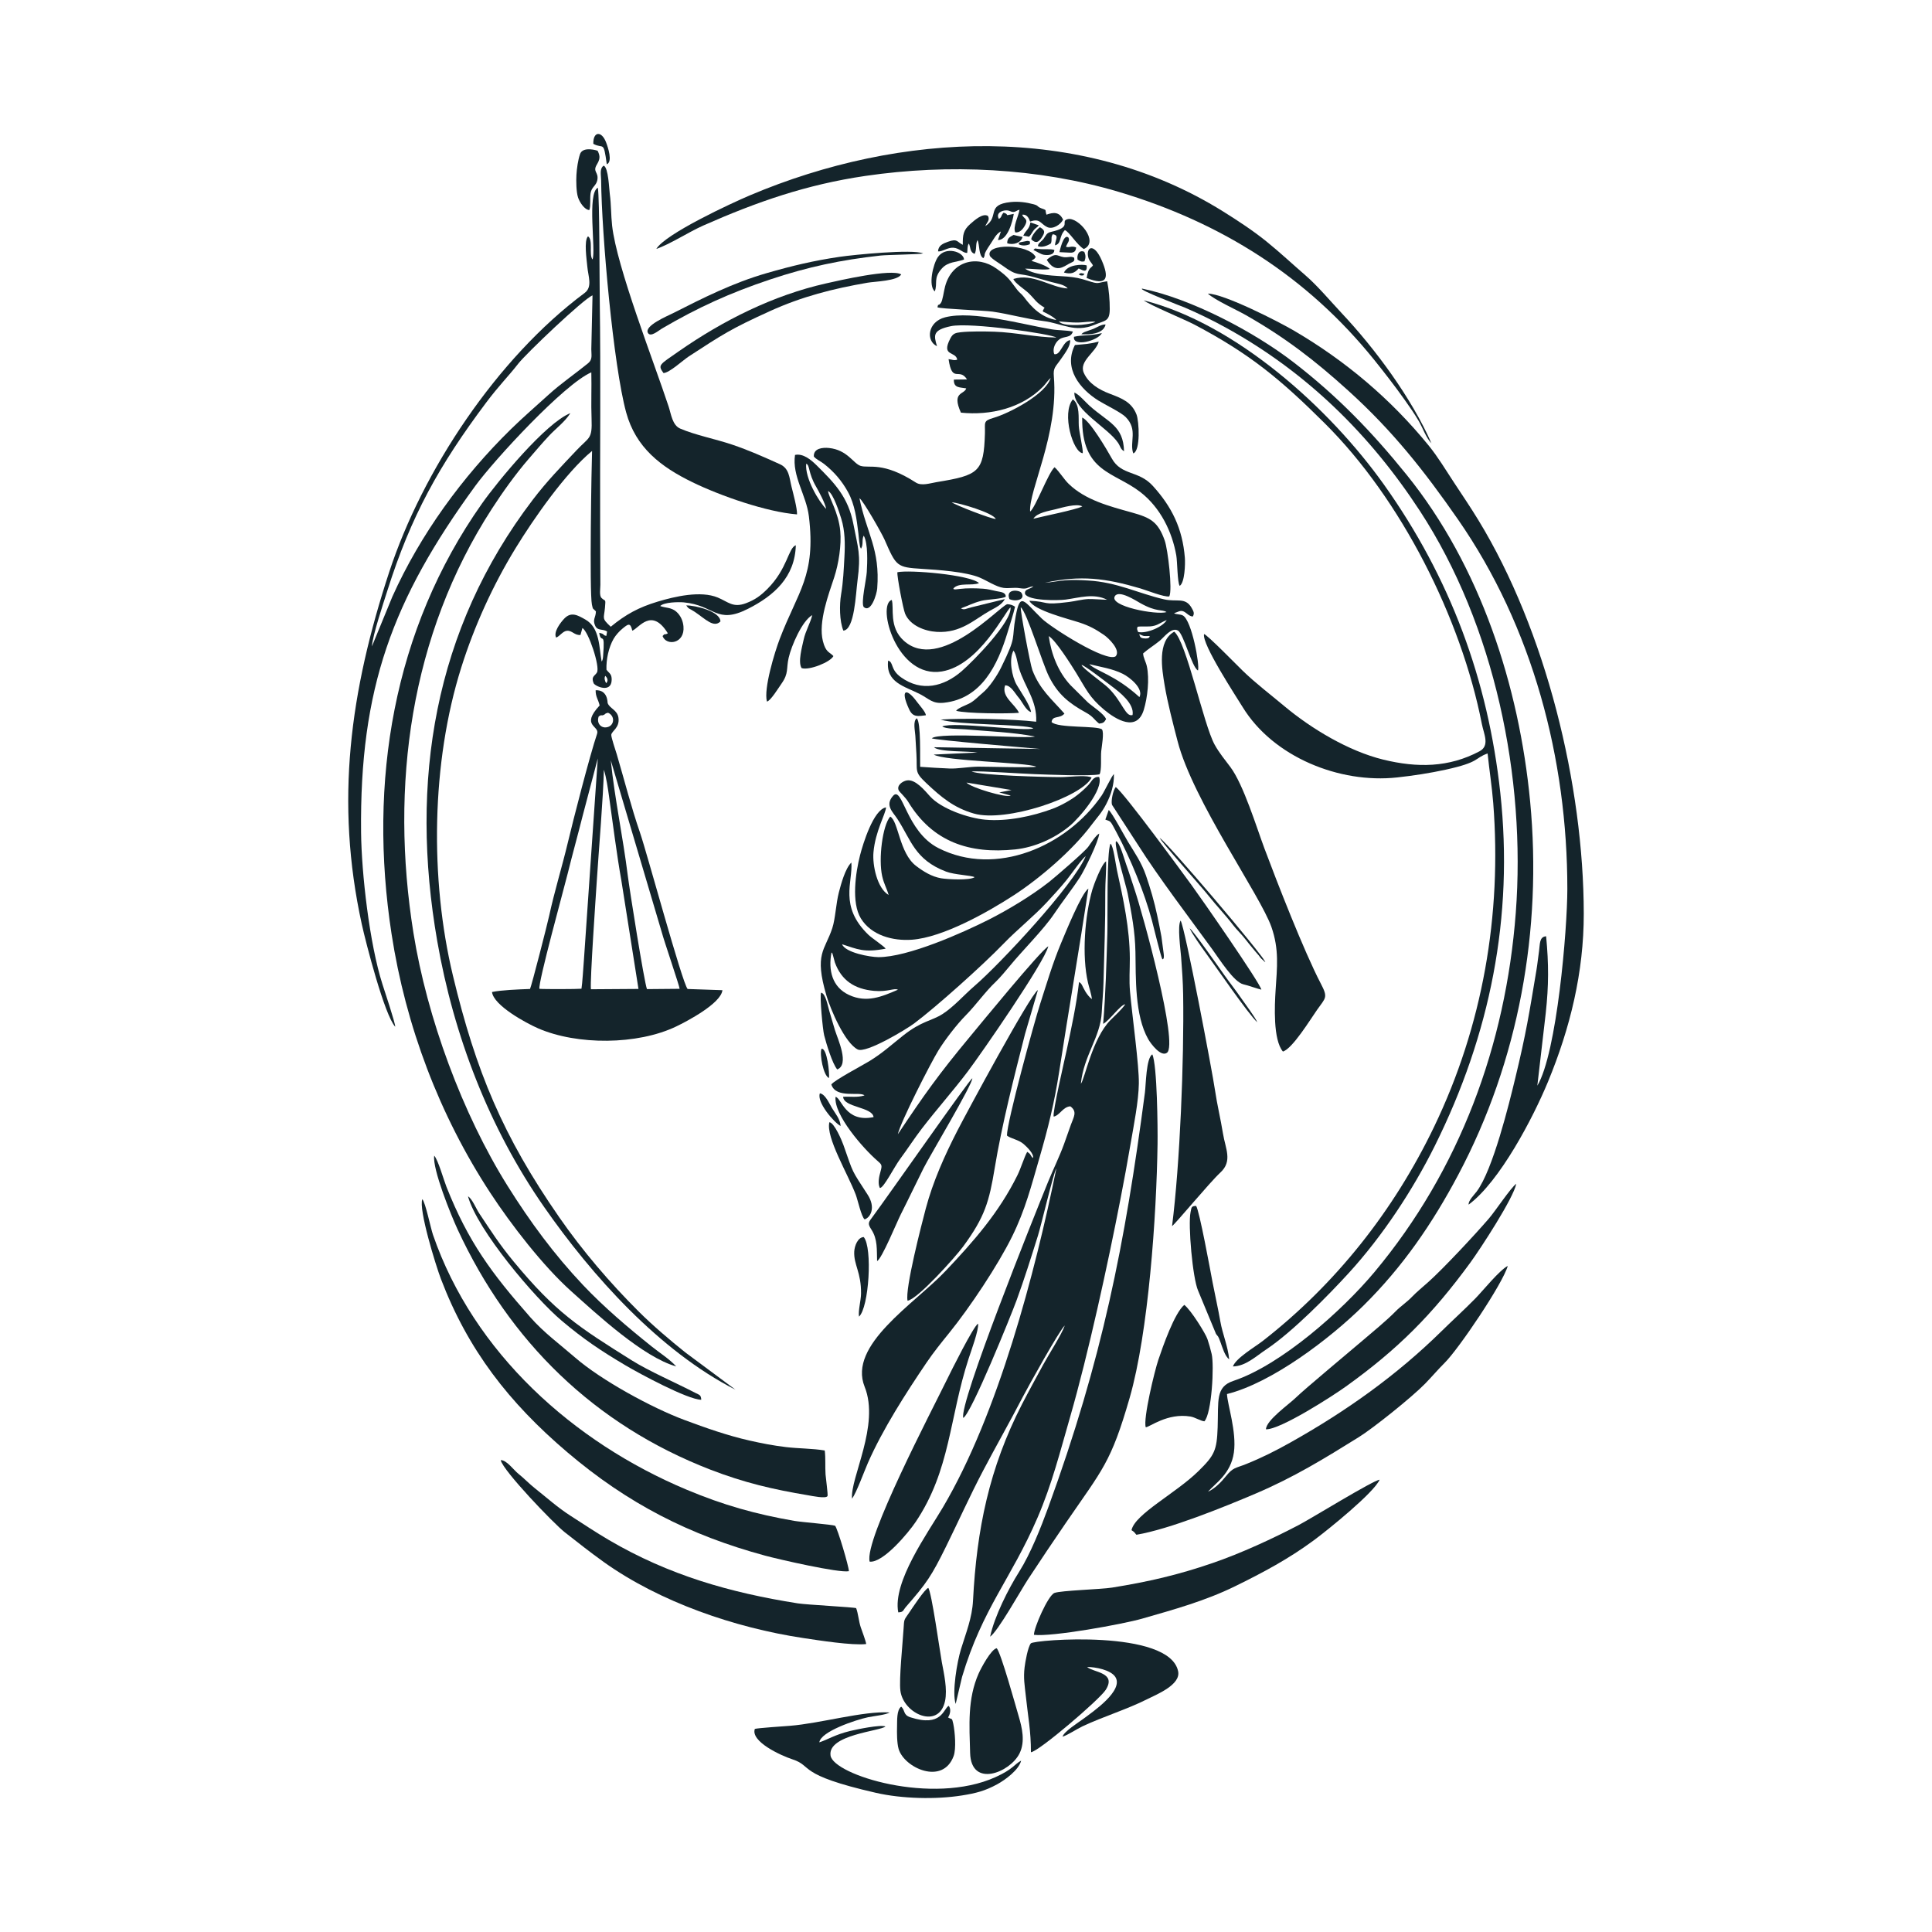 <?xml version="1.0" encoding="UTF-8"?> <svg xmlns="http://www.w3.org/2000/svg" xmlns:xlink="http://www.w3.org/1999/xlink" xmlns:xodm="http://www.corel.com/coreldraw/odm/2003" xml:space="preserve" width="1500px" height="1500px" version="1.1" style="shape-rendering:geometricPrecision; text-rendering:geometricPrecision; image-rendering:optimizeQuality; fill-rule:evenodd; clip-rule:evenodd" viewBox="0 0 1500 1500"> <defs> <style type="text/css"> .fil1 {fill:none} .fil0 {fill:#14242B} </style> </defs> <g id="Слой_x0020_1">  <g id="_2652963325600"> <path class="fil0" d="M750.36 607.58l35 5.8 -9.54 1.85 8.88 2.45c-3.31,2.03 -31.12,-6.22 -34.34,-10.1zm128.96 -52.44c-5.49,1.77 -7.68,-10.02 -18.67,-20.93 -3.8,-3.78 -20.9,-15.86 -20.91,-17.95 2.31,0.2 20.08,14.05 23.2,16.38 5.91,4.43 17.97,13.54 16.38,22.5zm5.34 -13.91c-19.1,-17.4 -33.24,-19.94 -38.97,-25.57 8.94,2.2 17.79,3.4 26.06,7.5 5.25,2.6 16.35,11.4 12.91,18.07zm7.91 -47.43c-0.03,0.05 0.53,2.48 -4.81,1.8 -2.54,-0.32 -2.68,-1.35 -3.26,-3.28 4.58,2 2.8,1.46 8.07,1.48zm-9.31 -7.21c4.5,-0.6 8.43,0.42 13.11,-0.83 3.18,-0.84 6.19,-3.16 9.45,-4.34 -2.9,5.32 -15.77,10.72 -22.18,9.27 -0.83,-2.15 -1.12,-2.38 -0.38,-4.1zm22.45 -11.37c-7.65,2.5 -45.4,-4.59 -40.04,-12.5 3.26,-4.81 16.14,3.56 19.77,5.6 12.82,7.17 16.5,4.51 20.27,6.9zm-103.39 -72.48c2.89,-4.76 11.97,-6.03 17.33,-7.39 5.01,-1.27 16.35,-4.67 20.65,-2.2 -4.25,2.45 -30.94,7.78 -37.98,9.59zm-29.21 0.17c-2.77,0.3 -31.59,-10.78 -34.22,-12.97 5.88,0.51 31.97,8.13 34.22,12.97zm-45.62 -134.13c-2.65,-8.58 -3.31,-12.58 10.76,-15.54 15.09,-3.19 78.44,6.1 81.86,8.82 -15.4,-0.15 -31.78,-3.99 -48.12,-4.53 -7.35,-0.24 -18.99,-0.38 -26.13,0.41 -4.23,0.47 -6.07,1.13 -7.95,4.7 -7.6,14.41 4.21,9.76 5.28,16.62 -2.84,0.86 -3.77,-0.12 -6.72,-0.42 2.82,19.32 8.22,6.03 14.32,15.75l-10.2 0.13c-0.26,6.72 4.68,5.88 9.58,6.81 -1.41,5 -11.55,2.41 -4.11,18.85 22.88,2.35 47.61,-3.48 63.95,-20.38 1.99,-2.06 3.36,-4.51 5.71,-6.55 -3.63,12.51 -32,27.4 -44.38,30.98 -8.33,2.41 -6.39,3.69 -6.64,12.01 -0.91,30.14 -4.67,32.49 -37.64,37.9 -5,0.83 -11.59,3.14 -15.99,0.3 -25.73,-16.6 -36.21,-10.81 -42.98,-12.96 -5.52,-1.75 -10.18,-12.4 -24.46,-13.86 -4.95,-0.51 -12.11,0.21 -11.77,6.61 1.93,2.34 5.32,3.69 7.92,5.74 7.76,6.13 13.75,13.05 18.58,21.8 5.35,9.68 6.79,21.3 8.09,32.12 0.24,1.98 0.41,3.98 0.6,5.97l0.63 4.29c0.06,0.19 0.16,0.4 0.23,0.57l0.56 1.12c2.12,-3.36 0.4,-6.92 2.13,-10.19 3.47,6.17 2.78,21 2.36,28.36 -0.31,5.44 -4.6,23.76 -2.42,27.01 5.69,5.12 10.2,-10.02 10.53,-14.37 2.35,-30.47 -8.16,-42.63 -13.8,-70.01 2.73,1.45 17.44,27.44 19.43,31.99 9.17,20.96 9.4,21.61 29.15,22.84 12.2,0.76 33.79,2.19 44.78,6.76 5.44,2.27 12.88,7.26 18.44,8 4.43,0.59 8.17,-0.49 12.49,0.21 6.53,1.06 5.24,-0.62 10.79,-1.47 -2.71,2.65 -7.23,1.88 -6.49,6.03 2.87,5.34 25.58,5.11 31.47,4.32 10.65,-1.43 21.82,-5.12 32.22,0.12 -0.45,0.13 -11.91,-0.68 -14.54,-0.54 -5.15,0.26 -10.05,1.65 -15.13,2.29 -21.86,2.76 -14.54,-0.3 -30.7,-0.96 3.76,7.64 30.67,14.14 39.18,16.99 7.52,2.51 12.33,5.13 18.83,9.59 3.49,2.4 13.21,11.77 9.03,16.54 -7.26,5.01 -50.27,-22.43 -57.32,-29.24 -14.12,-13.65 -16.77,-21.18 -20.32,-1.84 -3.55,19.27 1.36,13.98 -11.31,39.8 -3.15,6.42 -9.3,15.57 -14.34,19.67 -3.05,2.49 -5.66,5.45 -9.33,7.68 -2.8,1.7 -9.85,3.96 -11.25,6.24 7.48,2.16 40.1,2.35 48.77,1.58 -3.01,-6.8 -13.89,-12.43 -10.75,-21.35 4.59,-0.04 7.74,6.4 10.49,9.51 2.76,3.12 5.78,10.33 9.67,11.25 -0.68,-5.23 -8.21,-16.05 -11.16,-21.08 -3.76,-6.42 -6.24,-20.01 -2.49,-26.66 2.29,2.99 2.97,9.47 4.2,13.51 4.54,14.88 14.22,25.22 13.41,41.72 -18.06,-2.14 -56.24,-2.9 -74.22,-1.67 13.32,4.42 65.24,3.4 72,6.77 -4.42,2.91 -62.19,-5.38 -70.69,-1.42 2.43,2.07 13.49,1.82 17.68,2.21 17.65,1.59 37.07,2.23 54.22,5.59 -5.17,2.07 -74.48,-3.77 -80.05,1.42 2.83,1.4 74.76,7.43 84.38,8.26l-82.69 -1.34c3.9,3.9 27.24,2.88 33.77,4.1l-33.93 1.59c8.22,5.06 72.39,6.13 79.54,9.37 -1.76,1.04 -39.69,-0.05 -45.27,0.02 -6.92,0.09 -16.22,1.71 -21.98,1.44 -7.58,-0.34 -15.28,-0.74 -22.84,-1.33 -0.24,-6.18 0.79,-34.9 -2.69,-37.68 -3.08,2.5 -1.27,9.53 -1.05,13.57 0.26,4.7 0.55,9.43 0.83,14.12 0.83,13.69 -1.89,13.68 7.84,22.81 11.41,10.71 21.17,19.01 36.84,23.49 24.77,7.09 83.63,-12.72 91.33,-27.93l-1.19 -0.54c-5.32,-1.4 -16.87,0.16 -22.57,0.16 -11.99,0.01 -63.48,-1.31 -69.4,-4.43 9.26,-0.36 37.22,1.7 48.86,2.12 9.82,0.35 42.97,1.77 50.46,0.15 1.8,-3.17 0.86,-13.28 1.32,-17.92 0.37,-3.76 2.4,-14.56 0.57,-16.97 -3.93,-3.05 -34.51,-0.8 -39.11,-5.71 0.73,-5.46 6.37,-2.25 9.97,-6.56 -9.99,-11.35 -19.01,-18.52 -24.88,-33.73 -1.65,-4.26 -9.68,-47.26 -8.99,-48.81 4.99,4.39 16.61,43.21 21.83,53.67 6.9,13.83 15.44,20.76 28.69,28.06 5.84,3.21 6.13,5.28 10.29,8.59 3.09,-0.35 3.85,-0.76 5.4,-3.46 -1.4,-4.05 -10.73,-9.93 -14.17,-13.05l-13.52 -13.4c-9.35,-10.08 -14.79,-23.62 -16.82,-38.04 5.3,3.08 17.51,22.45 21.29,28.58 7.67,12.43 10.01,18.81 21.75,28.62 8.98,7.49 25.42,17.62 30.75,0.06 2.9,-9.56 4.52,-23.91 2.36,-33.9 -0.73,-3.33 -2.83,-6.79 -2.87,-9.92 3.87,-3.42 8.91,-6.54 12.9,-9.81 3.52,-2.88 9.06,-10.71 14.09,-7.96 4.48,2.45 10.79,28.58 15.59,31.03 1.54,-3.9 -4.78,-38.84 -11.71,-42.69 -2.11,-1.17 -5.27,-0.64 -6.85,-1.79 3.07,-0.85 4.9,-2.64 7.69,-1.21 2.33,1.19 4,3.65 6.85,3.78 1.39,-2.38 0.77,-3.79 -0.96,-6.77 -4.91,-8.46 -11.52,-4.31 -21.26,-6.53 -19.78,-4.5 -36.59,-13.42 -59.16,-14.64 -6.69,-0.36 -11.36,-0.65 -18.14,-0.1 -5.37,0.44 -10.41,1.5 -15.28,1.87 27.76,-6.11 47.32,-3.55 74.25,4.42 4.8,1.43 18.37,6.87 22.31,6.15 2.61,-5.09 -1.14,-36.55 -3.55,-43.36 -5.21,-14.72 -11.11,-17.76 -25.66,-21.82 -17.43,-4.86 -35.83,-9.58 -48.84,-22.12 -3.8,-3.67 -7.27,-9.6 -11.01,-12.99 -4.83,4.06 -14.67,31.08 -19,34.46 -1.2,-16.36 22.14,-59.88 18.43,-104.77 -0.61,-7.29 1.14,-7.27 6.03,-14.42 2.42,-3.54 7.1,-9.59 6.59,-13.97 -5.9,0.92 -7.25,11.99 -12.28,10.92 -1.71,-4.06 0.75,-9.13 3.9,-11.46 3.79,-2.81 8.83,-0.76 10.54,-6.11 -5.28,-1.04 -11.06,-0.82 -16.62,-1.74 -22.88,-3.8 -61.04,-14.77 -82.52,-9.32 -13.79,3.5 -15.12,18.46 -6.37,22.43z"></path> <path class="fil0" d="M826.69 1029.11c-2.13,6.44 -12.76,23.05 -16.68,30.3 -5.58,10.35 -11.18,20.43 -16.56,30.9 -25.41,49.44 -35.17,97.14 -37.99,152.24 -0.69,13.57 -5.44,25.09 -9.38,37.92 -2.94,9.54 -7.08,33.44 -4.1,42.47l4.98 -21.07c15.9,-53.28 38.02,-75.83 58.59,-123.58 11.19,-25.98 17.54,-51.34 25.33,-78.32 13.96,-48.34 29.29,-118.66 38.96,-168.57 2.84,-14.62 5.56,-29.29 8.06,-43.98 2.39,-14.07 6.07,-32.13 6.3,-46.12 0.23,-14.1 -5.15,-52.43 -6.85,-71.41 -0.8,-8.97 -0.13,-16.87 -0.15,-25.75 -0.06,-22.95 -5.01,-46.02 -9.97,-68.36 -1,-4.52 -2.78,-19.26 -5.04,-20.75 -3.08,5.86 -2.09,58.82 -2.45,69.94 -0.76,23.77 -1.26,46.18 -3.26,69.94 4.83,-2.37 13.45,-14.99 17.19,-15.17 -3.32,4.63 -7.29,8.04 -11.38,12.14 -14.34,14.4 -20.02,45.84 -23.11,49.56 2.19,-22.08 15.3,-36.14 16.23,-55.75 0.36,-7.5 1.15,-14.86 1.33,-22.4 0.6,-24.3 1.52,-46.51 1.4,-70.93 -0.03,-7.65 0.89,-16.44 0.62,-23.62 -3.45,1.92 -9.6,18.32 -10.61,21.79 -5.94,20.49 -8.29,51.5 -3.46,72.35 0.8,3.46 2.9,9.91 3.03,12.85 -1.9,-1.45 -3.72,-3.74 -5.01,-5.88 -2.59,-4.27 -2.56,-6.16 -4.95,-7.39 -2.03,17.72 -5.86,35.32 -9.57,52.77 -1.46,6.88 -11.23,48.66 -10.11,51.72 4.87,-1.08 7.09,-7.6 12.92,-8 5.68,4.09 2.56,8.39 0.48,14.15 -1.82,5.03 -3.54,10.14 -5.38,15.18 -3.63,9.98 -8.37,19.45 -12.43,29.44 -11.27,27.71 -69.34,172.36 -65.79,183.15 6.32,-3.51 37.19,-79.84 41.39,-91.34 6.09,-16.68 11.26,-33.2 16.56,-50.1 2.67,-8.51 11.96,-48.45 14.33,-52.27 -16.65,81.55 -45.2,190.38 -88,262.99 -11.84,20.09 -39.32,58 -34.76,81.69 4.27,-0.2 3.43,-1.38 6.24,-4.6 15.68,-17.96 19.52,-23.5 30.82,-46.43 9.71,-19.7 18.64,-39.63 28.87,-59.08 10.05,-19.12 20.84,-38.06 30.76,-57.17 4.08,-7.85 28.47,-51.8 32.6,-55.45z"></path> <path class="fil0" d="M937.86 1158.19c5.95,-6.81 17.75,-13.89 20.12,-30.45 2.29,-16.03 -5.08,-37.49 -5.35,-45.41 34.93,-8.69 80.06,-43.07 105.94,-68.64 30.57,-30.21 53.5,-63.7 73.6,-101.56 47.06,-88.61 65.3,-190.25 55.82,-289.87 -8.53,-89.64 -38.67,-182.78 -95.85,-253.59 -26.95,-33.37 -53.74,-61.1 -87.79,-87.37 -30.85,-23.79 -79.4,-49.31 -117.5,-57.21 -4.24,0.5 32.39,14.43 33.1,14.74 11.21,4.83 22.13,10.19 32.81,16.1 61.85,34.28 110.95,82.48 149.64,141.75 58.04,88.91 82.41,207.11 74.44,312.05 -7.79,102.58 -43.52,199.62 -109.66,278.83 -25.1,30.05 -72.43,72.13 -109.62,84.57 -14,4.68 -11.46,15.37 -12.18,36.05 -0.63,17.96 -2.42,21.73 -14.96,34.03 -17.67,17.33 -49.31,33.29 -51.92,45.82 2.57,1.76 1.69,1.08 3.79,3.56 25.39,-4.24 68.12,-21.55 92.52,-31.95 29.72,-12.66 53.05,-26.98 80.18,-43.86 11.25,-7.01 40.99,-30.8 51.44,-41.47 4.95,-5.06 10.26,-11.31 15.11,-16.1 10.93,-10.8 45.27,-61.65 49.1,-75.39 -6.73,3.61 -19.13,19.13 -25.32,25.44 -8.51,8.68 -17.35,16.65 -25.94,25.1 -35.3,34.7 -74.4,62.41 -117.57,86.63 -11.46,6.43 -22.11,11.79 -34.34,16.71 -8.43,3.39 -9.95,2.35 -15.86,9.68 -3.52,4.37 -8.54,9.47 -13.75,11.81z"></path> <path class="fil0" d="M645.58 739.46c1.18,1.4 0.21,-0.3 0.99,1.73l1.66 6.14c5.07,13.83 15.17,20.59 30.36,21.97 10.82,0.98 15.5,-2.38 18.56,-0.89 -12.43,5.37 -24.19,10.45 -37.95,4.09 -13.11,-6.06 -16.27,-19.15 -13.62,-33.04zm8.2 -6.34c12.07,3.84 16.85,6.68 33.86,3.43 -1.22,-1.91 -10.64,-8.1 -13.49,-10.86 -22.85,-22.12 -11.91,-40.94 -13.15,-56.01 -4.75,4.53 -8.02,16.7 -9.7,23.14 -2.25,8.63 -2.7,20.44 -5.09,27.74 -5.75,17.6 -14.26,19.58 -4.53,52.49 3.14,10.63 14.19,36.62 24.23,41.75 6.41,3.26 37.53,-15.49 43.82,-20.19 16.99,-12.7 53.28,-45.19 69.34,-61.84 10.61,-11.01 23.42,-21.16 33.71,-32.23 5.19,-5.57 10.54,-11.42 15.32,-17.31 3.56,-4.37 11.4,-15.83 14.87,-18.59 -9.29,22.4 -66.52,83.81 -86.42,100.91 -8.03,6.91 -16.19,16.3 -24.94,21.85 -8.38,5.32 -16.02,5.23 -30.3,16.51 -9.37,7.4 -16.1,13.74 -26.63,20.14 -5.15,3.13 -26.99,14.69 -29.24,17.92 3.54,11.31 22.5,5.17 25.72,8.53 -5.72,1.76 -10.74,0.72 -16.53,1.04 0.22,8.31 22.76,7.85 23.61,15.78 -22.05,4.55 -24.86,-14.98 -29.52,-15.71 -1.53,13.93 21.64,40.21 32.29,49.43 3.57,3.1 4.08,3.45 2.62,8.52 -1.15,3.98 -2.26,9.22 -0.52,12.79 2.99,0.17 11.05,-16.23 15.97,-22.84 5.63,-7.57 10.69,-15.51 16.55,-23.15 11.64,-15.16 24.21,-29.2 35.7,-44.41 10.68,-14.14 59.51,-84.7 62.57,-97.24 -6.05,3.32 -53.06,60.81 -61.04,70.42 -24.07,28.97 -35.15,44.59 -55.78,75.5 1.91,-9.15 25.56,-55.46 31.5,-65.08 5.29,-8.57 14.44,-20.37 21.44,-27.46 7.7,-7.8 15.05,-18.3 23.09,-25.84 2.94,-2.76 8.62,-9.49 11.32,-12.79 8.89,-10.88 25.97,-27.96 33.91,-39.82 6.5,-9.72 13.66,-18.61 20.22,-28.73 3.61,-5.59 14.51,-27.95 14.88,-33.72 -2.61,1.21 -6.64,7.7 -8.56,10.3 -2.98,4.03 -26,23.8 -30.26,27.16 -13.55,10.65 -31.7,21.64 -47.15,29.45 -19.83,10.02 -62.64,29.13 -85.53,29.02 -6.49,-0.04 -25.67,-3.49 -28.16,-10z"></path> <path class="fil0" d="M470.65 530.45c-1.05,-1.67 -1.74,-4 -0.71,-5.72 1.81,1.77 2.46,3.78 0.71,5.72zm-181.91 -28.57c0.61,-8.85 8.94,-33.59 12,-43.27 18.32,-58.04 40.35,-97.54 76.66,-145.96 10.19,-13.59 17.14,-20.22 24.98,-30.31 6.1,-7.84 50.48,-50.11 57.65,-53.02l-0.94 41.87c0.02,4.48 1.11,7.89 -2.45,10.8 -10.31,8.4 -20.84,15.48 -30.79,24.52 -9.72,8.84 -19.76,17.47 -29.25,26.77 -37.64,36.91 -70.32,81.76 -91.98,129.98l-15.88 38.62zm171.27 -300.43c-2.9,-3.7 0.63,-15.43 -3.5,-17.95 -3.28,3.29 -0.98,18.23 -0.52,23.49 0.65,7.51 4.23,15.76 -2.1,20.48 -68.25,50.74 -125.92,138.2 -151.63,216.4 -30.55,92.93 -42.21,178.41 -21.38,273.65 3.11,14.21 17.69,70.82 25.98,79.65 -0.12,-3.52 -8.27,-27.8 -9.96,-33.11 -10.01,-31.29 -16.23,-85.94 -16.56,-117.79 -1.18,-111.79 24.27,-180.73 88.66,-268.99 14.71,-20.17 69.04,-79.15 90.1,-88.19 0.3,11.97 -0.28,24.18 0.19,36.03 0.63,16.14 -1.83,14.03 -11.65,24.46 -12.3,13.06 -22.94,23.94 -33.95,38.38 -76.85,100.76 -95.78,218.91 -74.21,342.75 12.79,73.42 40.24,144.99 82.9,206.3 37.28,53.58 89.81,112.04 148.71,142l-39.05 -29.01c-11.98,-9.6 -25.02,-20.66 -35.89,-31.46 -22.55,-22.43 -43.83,-47.31 -61.97,-73.45 -43.65,-62.88 -64.68,-113.21 -82.52,-187.57 -18.01,-75.02 -16.8,-165.59 6.48,-239.33 10.18,-32.24 24.52,-63.76 42.17,-92.6 14.12,-23.06 38.78,-58.46 59.37,-75.49 -0.38,7.97 -2.14,109.73 -0.12,119.33 0.91,4.36 0.72,2.55 3.1,5.28 -0.06,4.8 -2.87,6.25 -0.49,11.27 1.91,3.99 5.7,2.07 9.18,4.3l-0.59 3.42c-3.3,-0.6 -0.64,-1.35 -5.54,-2.38 1.52,9.61 4.7,-3.2 3.02,18.17 -0.1,1.18 -0.24,3.14 -1.14,4.1 -2.06,-11.13 -1.32,-26.23 -12.7,-32.62 -5.81,-3.26 -10.93,-6.38 -16.37,-0.62 -2.87,3.04 -8.48,10.3 -6.28,14.66 2.72,-0.87 5.15,-5.02 8.47,-5.28 3.98,-0.32 5.93,3.73 10.46,3.25l1.49 -5.37c4.74,2.61 13.84,30.01 11.31,34.48 -1.6,2.81 -4.79,3.06 -2.6,8.35 0.92,2.23 13.8,8.16 14.02,-2.6 0.1,-4.66 -1.85,-4.96 -4.05,-7.86 -0.31,-7.83 1.69,-17.3 5.53,-23.98 1.66,-2.88 4.5,-5.99 6.92,-7.96 4.17,-3.39 6.12,-5.16 7.59,1.63 5.18,-1.91 14.95,-18.48 27.61,2.03 -3.03,1.75 -1.98,-0.43 -4.09,2.13 2.87,7.93 17.49,6.06 16.22,-7.57 -0.41,-4.42 -2.34,-8.57 -5.59,-11.38 -4,-3.47 -8.35,-2.75 -12.47,-4.36 2.89,-3.01 14.08,-3.22 18.27,-2.84 23.99,2.18 25.24,17.46 49.84,5.03 20.34,-10.27 36.5,-24.68 37.19,-49.39 -5.95,2.16 -6.34,18.2 -22.11,33.97 -5.2,5.19 -9.57,8.4 -16.58,11.04 -10.11,3.81 -13.77,-1.04 -21.93,-4.41 -13.27,-5.49 -33.25,-0.85 -46.68,3.2 -14.7,4.43 -24.77,9.92 -36.38,19.48 -7.33,-6.8 -5.26,-6.09 -4.49,-14.86 0.66,-7.45 0.3,-4.45 -2.71,-7.51 -1.83,-1.86 -0.86,-7.33 -0.87,-10.11 -0.04,-14.65 -0.12,-29.3 -0.17,-43.96 -0.2,-58.24 0.53,-119.62 -0.31,-177.26 -0.22,-14.74 -0.11,-78.29 -1.46,-87.14 -8.67,4.25 -1.3,49.07 -4.17,55.69z"></path> <path class="fil0" d="M781.79 881.63c2.95,2.47 8.69,3.01 12.83,6.5 2.6,2.19 8.59,8.08 7.3,10.99 -2.29,-2.21 -1.12,-2.83 -4.41,-4.81 -2.31,4.06 -4.9,12.74 -7.55,18.09 -14.27,28.89 -33.87,51.26 -55.96,74.52 -24.28,25.57 -75.76,57.3 -62.71,89.73 12.05,29.92 -11.4,71 -9.76,86.93 3.44,-4.7 9.43,-21.21 12.28,-27.71 11.44,-26.11 29.61,-54.41 45.51,-77.87 5.52,-8.14 11.63,-15.7 17.79,-23.31 16,-19.78 37.72,-52.42 48.69,-74.69 10.28,-20.86 14.83,-39.02 21.24,-61.07 6.74,-23.16 11.6,-42.88 15.3,-66.83 7.33,-47.39 15.47,-94.76 22.68,-142.19 -5.31,3.45 -17.99,34.68 -21.17,42.26 -6.61,15.77 -11.13,31.31 -16.36,47.53 -4.55,14.13 -25.84,91.79 -25.7,101.93z"></path> <path class="fil0" d="M937.78 227.94c5.53,5.09 21.95,12.42 29.5,16.72 30.4,17.31 53.34,34.93 79.57,58.7 34.34,31.11 58.82,62.06 85.12,99.92 57.96,83.45 84.95,186.02 84.91,286.99 -0.01,31.27 -8.11,127.42 -23.3,152.64l6.52 -56.23c2.36,-21.7 2.36,-38.11 0.31,-59.75 -5.42,0.3 -4.74,6.34 -5.48,11.31 -0.75,5 -1.18,9.8 -2.03,14.86 -5.7,34.09 -7.87,48.52 -16.51,84.22 -4.69,19.41 -17.25,70.91 -29.89,87.75 -2,2.66 -6.59,7.09 -6.26,10.2 24.23,-18.02 50.01,-67.33 61.58,-95.32 17.3,-41.82 27.86,-85.15 27.81,-130.6 -0.09,-99.98 -29.46,-219.71 -81.84,-305.56 -6.08,-9.98 -12.57,-19.5 -18.97,-29.25 -6.21,-9.45 -12.5,-19.91 -19.6,-28.62 -29.43,-36.12 -64.52,-65.74 -104.46,-89.13 -12.35,-7.23 -54.47,-28.72 -66.98,-28.85z"></path> <path class="fil0" d="M525.04 1060.89c-5.6,-5.98 -12.58,-10.3 -18.97,-15.41 -18.55,-14.81 -37.22,-30.63 -53.5,-47.87 -22.36,-23.68 -40.95,-48.92 -58.23,-76.47 -35.43,-56.5 -62.81,-131.16 -73.35,-196.88 -18.3,-114.09 -2.51,-231.3 60.86,-329.17 8.47,-13.07 18.41,-26.99 28.58,-38.77 5.2,-6.01 10.51,-12.31 15.94,-18.09 5.63,-5.99 12.01,-10.48 16.48,-17.46 -18.96,7.45 -56.26,52.64 -68.67,70.23 -69.17,98.06 -88.28,216.53 -70.18,334.08 10.99,71.42 37.12,140.67 76.72,201.14 16.18,24.69 40.83,56.63 62.72,76.25 20.05,17.97 56,51.31 81.6,58.42z"></path> <path class="fil0" d="M468.85 597.62c1.99,6.44 3.08,14.06 4.02,20.78 2.74,19.64 6.19,46.57 9.5,64.89l13.34 84.51 -36.92 0.25c-0.77,-6.83 3.82,-72.59 4.62,-84.99 1.5,-23.37 4.98,-64.3 5.44,-85.44zm-17.4 170.02c-3.28,0.35 -29.42,0.41 -32.63,0.07 -1.3,-4.09 19.29,-78.69 21.95,-89.55 3.65,-14.84 7.82,-29.68 11.54,-44.52l11.81 -44.78 -10.79 156.71c-0.4,5.05 -1.23,18.38 -1.88,22.07zm22.74 -177.42l39.75 134.07c1.44,5.59 13.88,42.07 13.72,43.42l-25.36 0.23c-2.15,-5.45 -13.55,-77.35 -14.91,-88.29 -3.7,-29.76 -10.15,-59.52 -13.2,-89.43zm-9.34 -34c2.84,-1.83 1.42,-0.11 3.93,-1.18 1.57,-0.68 0.35,-0.97 3.29,-1.67 5.33,2.32 5.04,9.2 0.28,10.94 -5.24,1.91 -9.56,-2.55 -7.5,-8.09zm0.71 -8.5c-15.01,16.07 0.17,15.59 -1.97,21.95 -5.8,17.28 -18.58,67.06 -22.71,84.46 -4.49,18.87 -10.45,38.1 -14.52,56.94 -1.43,6.6 -13.56,54.04 -14.85,56.76 -9.79,0.38 -22.39,0.85 -29.51,2.37 1.17,10.45 26.59,24.22 35.85,28.23 30.33,13.15 77.01,12.94 107.09,-1.45 8.43,-4.03 34.89,-17.94 35.94,-28.2l-27.03 -0.93c-4.32,-5.12 -31.45,-105.45 -36.99,-121.49 -6.7,-19.4 -12.13,-40.87 -18,-60.71 -0.76,-2.54 -4.45,-13.38 -4.26,-15.15 0.31,-2.97 6.67,-5.41 5.57,-13.2 -0.88,-6.23 -6.95,-7.21 -8.4,-11.49 -0.11,-0.32 0.19,-10.35 -9.32,-9.9 -0.04,5.26 1.99,6.96 3.11,11.81z"></path> <path class="fil0" d="M934.82 492.29c-1.85,7.73 24.67,48.05 30.05,56.82 23.74,38.62 75.08,59.37 119.78,54.5 12.5,-1.36 25.58,-3.35 37.85,-6.05 26.98,-5.94 21.83,-8.77 32.47,-12.58 1.31,12.81 3.38,25.71 4.38,38.55 6.75,86.77 -8.18,172.89 -45.97,251.41 -31.33,65.09 -76.17,121.88 -133.01,166.19 -5.94,4.62 -20.82,13.26 -23.13,19.78 9.9,-0.21 17.72,-7.8 26.02,-13.33 19.98,-13.3 48.1,-41.9 64.04,-59.35 25.98,-28.45 49.52,-64.08 66.66,-98.56 42.96,-86.36 61.32,-177.64 50.89,-273.93 -9.54,-88.12 -38.95,-167.26 -90.29,-239.41 -42.15,-59.25 -114.73,-124.84 -186.49,-143.12 3.26,3.05 32.08,15.01 39.27,18.81 42.95,22.68 66.49,42.12 101.24,76.68 59.2,58.86 105.8,151.01 121.94,233.42 1.54,7.89 6.4,16.82 -1.89,21.21 -23.84,12.63 -48.25,12.89 -74.71,6.42 -26.85,-6.56 -55.77,-23.94 -76.89,-41.61 -10.77,-9.02 -22.03,-17.52 -32.19,-27.36 -3.95,-3.82 -27.92,-28.35 -30.02,-28.49z"></path> <path class="fil0" d="M768.72 1270.71c6.05,-4.06 23.9,-36.14 29.42,-44.55 9.59,-14.62 19.45,-29.28 29.32,-43.7 28.64,-41.81 35.04,-46.66 49.6,-97.16 14.57,-50.54 20.88,-141.42 21.66,-197.25 0.16,-11.68 -0.24,-61.13 -4.07,-69.44 -4.81,2.83 -4.94,23.55 -5.73,29.57 -15.58,118.53 -33.27,207.51 -75.06,322.16 -5.67,15.55 -13.74,35.91 -22.49,49.81 -8.63,13.69 -19.28,34.84 -22.65,50.56z"></path> <path class="fil0" d="M659.08 1219.87c-0.02,-3.66 -8.72,-32.92 -10.69,-35.27 -2.43,-0.96 -25.9,-2.79 -31.67,-3.79 -30.19,-5.24 -54.91,-12.2 -83.53,-24.18 -88.02,-36.85 -165.44,-106.38 -197.01,-197.9 -1.82,-5.28 -5.84,-25.11 -8.27,-27.68 -3.1,7.63 10.45,51.51 14.43,61.94 20.97,55.01 52.85,96.03 98.06,134.48 46.95,39.93 94.86,64.41 153.71,80.35 10.3,2.79 57.23,13.59 64.97,12.05z"></path> <path class="fil0" d="M756.69 681.02c-3.52,2.63 -21.09,1.74 -26.07,0.86 -7.26,-1.29 -13.56,-5.15 -19.39,-9.59 -13.1,-9.98 -13.65,-34.84 -20.07,-38.29 -6.02,6.96 -9.21,32.94 -6.25,46.21 1.43,6.38 3.71,9.73 5.02,14.64 -8.93,-5.19 -12.63,-23.05 -11.78,-33.01 1.41,-16.64 9.6,-30.02 9.75,-35 -9.74,1.69 -17.9,28.36 -20.14,37.09 -3.46,13.53 -6.91,36.79 0.6,49.1 8.11,13.28 25,17.65 39.65,16.57 24.1,-1.77 58.91,-21.39 79.31,-34.66 19.98,-13 45.43,-34.83 59.94,-54.24 4.57,-6.12 7.99,-9.34 11.73,-16.64 3.67,-7.16 6.1,-15 5.84,-23.08 -1.45,0.98 -7.35,13.52 -9.49,16.64 -27.11,39.48 -82.17,63.51 -126.75,40.84 -25.35,-12.89 -27.83,-48.91 -35.24,-40.55 -6.49,7.32 -0.18,12.45 3.34,17.84 10.7,16.36 13.44,31.65 37.79,40.94 6.6,2.52 19.35,2.88 22.21,4.33z"></path> <path class="fil0" d="M996.05 816.41c7.42,-2.18 21.44,-25.16 26.49,-32.32 6.75,-9.58 8.69,-9.43 2.93,-20.44 -13.1,-25.08 -33.95,-78.69 -43.82,-105.07 -5.99,-16 -16.19,-49.41 -26.35,-63 -4.37,-5.84 -8.72,-11.02 -12.29,-17.5 -8.66,-15.77 -21.89,-79.98 -31.34,-87.63 -13.36,7.45 -9.48,29.28 -7.48,41.39 2.29,13.83 6.56,29.98 10.11,43.69 11.9,45.96 64.31,119.72 72.83,144.15 6.1,17.49 4.4,31.26 3.24,49.26 -0.74,11.59 -2.06,38.25 5.68,47.47z"></path> <path class="fil0" d="M509.57 193.24c10.27,-3.42 25.36,-13.24 36.53,-18.17 41.65,-18.39 80.02,-31.78 125.87,-38.5 64.48,-9.45 134.04,-6.29 196.74,12.44 79.58,23.76 146.1,65.76 198.04,130.17 8.02,9.96 16.22,20.54 23.62,30.96 3.78,5.31 7.76,10.99 11.05,16.6 3.21,5.46 5.84,13.3 9.95,17.42 -15.47,-35.15 -43.4,-73.05 -69.62,-100.95 -8.68,-9.25 -18.67,-21.19 -28.09,-29.34 -10.37,-8.95 -19.53,-17.61 -30.35,-26.37 -10.39,-8.41 -22.6,-16.41 -33.96,-23.49 -110.6,-68.85 -250.35,-61.78 -367.1,-12.36 -14.39,6.09 -65.67,29.88 -72.68,41.59z"></path> <path class="fil0" d="M618.81 399.38c0.23,-4.52 -3.08,-16.68 -4.32,-21.69 -1.72,-6.93 -1.64,-13.97 -9.01,-17.29 -12.51,-5.63 -24.18,-10.87 -37.23,-15.26 -12.65,-4.26 -28.51,-7.36 -40.14,-12.38 -6.13,-2.64 -7.05,-11.25 -8.99,-17.12 -11.62,-35.21 -40.28,-108.27 -43.88,-140.45 -0.91,-8.22 -0.67,-16.12 -1.8,-24.56 -0.57,-4.26 -1.05,-20.47 -4.73,-22.02 -3.37,2.23 -2.03,7.21 -1.99,11.41 0.39,41.74 9.48,143.8 19.44,180.22 7.47,27.27 26.84,42.19 51.45,54.16 21.67,10.55 57.4,23.08 81.2,24.98z"></path> <path class="fil0" d="M640.33 1126.16c-9.35,-1.61 -20.41,-1.47 -30.18,-2.66 -10.01,-1.21 -18.35,-2.83 -28.14,-5.04 -17.29,-3.91 -34.06,-9.83 -50.64,-16.01 -25.28,-9.43 -64.55,-30.82 -84.86,-48.46 -11.81,-10.25 -24.23,-19.32 -34.71,-31.21 -30.13,-34.19 -48.24,-58.61 -65.19,-101.38 -2.2,-5.56 -6.35,-20.54 -9.48,-24.16 -1.56,10.21 13.18,46.55 18.14,57.25 40.28,87.07 106.2,151.7 196.34,186.56 26.3,10.17 48.66,15.34 75.83,19.88 2.62,0.44 14.2,2.92 15.06,0.51 0.4,-1.12 -1.38,-14.19 -1.55,-16.7 -0.41,-6.21 0.13,-12.54 -0.62,-18.58z"></path> <path class="fil0" d="M704.63 1009.87c7.85,-1.13 37.31,-34.14 43.03,-41.91 17.04,-23.11 20.35,-35.13 24.64,-61.11 5.51,-33.45 15.04,-70.8 23.55,-104.13l9.99 -34.1c-6.18,3.98 -55.72,95.97 -62.52,109.21 -9.87,19.24 -19,39.59 -24.56,60.53 -3.17,11.96 -16.24,62.44 -14.13,71.51z"></path> <path class="fil0" d="M800.41 1360.43c6.04,-0.49 53.31,-40.94 58.06,-48.41 8.7,-13.68 -9.62,-13.46 -14.43,-17.75 6.4,-0.11 18.23,2.24 21.82,7.58 7.13,10.61 -17.83,27.46 -24.68,32.59 -3.51,2.63 -15.39,10.08 -16.19,13.9 3.91,-1.16 11.14,-6.01 15.59,-8.09 16.3,-7.63 34.11,-12.98 49.95,-20.93 7.51,-3.77 26.28,-11.21 24.18,-21.68 -6.62,-32.99 -112.01,-24.57 -114.36,-21.74 -2.33,2.82 -4.39,14.66 -4.85,18.52 -1.03,8.46 0.06,14.11 0.94,22.33 1.66,15.7 4.03,27.36 3.97,43.68z"></path> <path class="fil0" d="M802.75 1269.28c13.78,1.72 68.96,-8.24 84.03,-12.57 24.64,-7.08 48.84,-13.73 72.04,-25.1 21.76,-10.66 41.81,-21.37 61.34,-35.81 10.38,-7.67 46.52,-36.77 50.96,-46.95 -5,0.48 -52.94,29.99 -62.3,34.91 -20.62,10.83 -45.36,22.22 -67.33,29.77 -26.97,9.27 -49.94,14.55 -78.07,19.07 -8.77,1.41 -39.79,2.21 -44.79,4.18 -4.94,1.96 -15.95,27.04 -15.88,32.5z"></path> <path class="fil0" d="M672.5 1276.43c-0.23,-2.29 -3.3,-10.31 -4.25,-13.11 -1.47,-4.36 -2.04,-11.05 -3.54,-14.75 -1.73,-0.77 -38.34,-2.62 -45.35,-3.73 -52.62,-8.31 -100.15,-21.92 -146.54,-49.13 -10.67,-6.25 -19.68,-12.35 -29.98,-18.94 -9.79,-6.26 -18.51,-14.12 -27.59,-21.31 -4.35,-3.44 -8.56,-7.88 -12.84,-11.27 -3.55,-2.82 -9.17,-10.78 -13.66,-10.52 1.81,8.23 41.25,49.36 49.74,55.98 10.35,8.08 19.37,15.31 30.17,23.02 43.68,31.2 102,51.13 154.93,59.09 11.75,1.77 38.15,5.92 48.91,4.67z"></path> <path class="fil0" d="M641.44 395.12c-5.51,-5.28 -16.68,-23.95 -15.51,-35.1 3.02,1.18 1.41,7.04 7.62,17.71 2.36,4.06 7.14,13.01 7.89,17.39zm-24.19 -41.91c-2.45,16.45 8.77,31.09 10.78,47.74 5.56,46.08 -8.5,58 -22.62,95.03 -3.9,10.21 -12.65,38.79 -9.97,48.69 2.66,-0.23 9.32,-11.08 11.36,-13.96 5.68,-8.05 3.54,-11.33 5.51,-19.98 2.16,-9.43 10.44,-28.7 18.33,-33.17 -1.57,6.48 -5.19,12.15 -6.72,19.2 -1.19,5.51 -4.54,17.32 -1.56,21.95 5.78,1.99 22.38,-4.62 24.69,-9.32 -2.95,-3.31 -5.87,-2.6 -8.15,-11.6 -3.8,-15.01 4.6,-36.74 8.78,-49.55 3.42,-10.49 5.72,-24.97 4.7,-35.98 -1.35,-14.57 -9.05,-26.3 -9.48,-31.03 4.07,1.75 8.78,16.73 10.28,21.55 2.92,9.39 2.98,19.48 2.45,29.36 -0.56,10.24 -0.91,19.22 -2.6,29.32 -1.35,8.1 -1.3,20.54 1.74,28.14 8.73,-0.51 9.65,-28.69 11.01,-38.91 2.73,-20.55 0.44,-24.84 -3.22,-43.85 -3.99,-20.74 -14.35,-31.59 -28.71,-45.73 -4.14,-4.07 -10.28,-9.27 -16.6,-7.9z"></path> <path class="fil0" d="M822.15 249.56c5.35,0.34 9.57,0.93 15.07,0.86 3.19,-0.05 11.19,-1.23 13.28,-0.5 -3.05,1.52 -10.4,2.38 -13.99,2.44 -3.85,0.06 -12.03,0.19 -14.36,-2.8zm6.8 -25.61c-12.85,-0.55 -27.03,-12.13 -42.14,-7.36 0.59,2.82 9.12,8.37 11.78,10.98 5.19,5.07 5.45,7.04 12.28,11.23 -0.78,3.58 1.07,-3.22 -0.58,1.27 -0.53,1.44 -0.58,-0.17 -0.53,1.88 2.26,0.83 9.22,4.67 10.33,6.49 -11.31,-1.96 -18.7,-9.26 -25.16,-17.91 -1.82,-2.44 -3.38,-3.18 -5.15,-5.48 -6,-7.78 -6.38,-9.57 -16.11,-16.52 -15.03,-10.74 -34.56,-6.1 -39.9,13.86 -1.06,3.95 -1.86,11.02 -3.33,12.91 -2.37,3.07 -1.72,-0.53 -2.61,3.28 2.18,1.23 36.24,2.42 42.86,3.38 13.41,1.95 25.79,5.62 39.63,7.33 14.06,1.73 24.17,9.38 39.64,2.82 8,-3.4 11.59,-2.34 11.65,-12.1 0.03,-6.82 -0.63,-14.96 -2.01,-21.64 -8.13,1.21 -6.02,2.56 -15.17,-0.42 -5.95,-1.93 -9.48,-2.61 -15.85,-3.21 -7.94,-0.74 -24.51,-0.51 -32.71,-6.13 4.83,-0.14 15.89,1.38 19.25,0.2 -2.68,-2.61 -10.38,-5.1 -14.26,-6.25 1.94,-1.8 1.77,-0.64 3.26,-2.98 -5.33,-10.47 -39.21,-10.71 -35.61,-1.03 0.76,2.03 7.8,6.15 9.72,7.57 12.31,9.1 11.55,5.22 24.89,9.11 4.5,1.31 8.72,2.51 13.23,3.75 4.13,1.13 10.16,1.87 12.6,4.97z"></path> <path class="fil0" d="M909.99 951.93c2.38,-1.47 29.21,-33.93 37.48,-41.55 9.7,-8.94 3.95,-18.5 2.04,-30.36 -1.78,-11.08 -4.57,-22.5 -6.16,-33.44 -2.08,-14.36 -23.26,-126.24 -26.72,-131.85 -2.62,3.96 -0.04,22.54 0.38,28.19 0.74,9.93 1.44,19.59 1.59,29.56 0.77,50.77 -2.49,131.26 -8.61,179.45z"></path> <path class="fil0" d="M982.89 1109.71c11.11,0.33 51.49,-25.66 61.95,-33.16 40.51,-29.02 67.23,-55.92 96.69,-96.21 7.8,-10.68 33.63,-50.21 35.69,-61.27 -4.41,3.25 -16.23,21.16 -21.17,26.9 -10.63,12.38 -35.2,38.74 -47.07,49.35 -3.54,3.16 -9.63,8.26 -12.64,11.46 -3.67,3.92 -9.14,7.59 -12.78,11.33 -6.87,7.08 -17.8,15.97 -25.57,22.63 -8.86,7.61 -44.85,37.5 -51.98,44.46 -5.21,5.09 -22.98,17.5 -23.12,24.51z"></path> <path class="fil0" d="M675.2 1212.45c10.48,1.19 30.31,-22.73 35.78,-30.9 26.99,-40.3 25.97,-80.51 41.12,-126.93 1.76,-5.42 8.04,-22.38 7.25,-26.9 -3.47,1.72 -21.32,37.62 -24.14,43.4 -11.86,24.28 -64.46,124.62 -60.01,141.33z"></path> <path class="fil0" d="M853.38 603.26c-4.62,-0.49 -5.69,3.36 -8.33,6.17 -2.72,2.88 -5.05,4.97 -8.13,7.45 -5.19,4.17 -13.3,8.65 -19.53,10.99 -15.77,5.92 -35.65,10.06 -52.46,8.53 -12.96,-1.17 -34.02,-8.33 -42.9,-18.16 -4.09,-4.53 -11.34,-13.45 -17.93,-12.33 -3.37,0.57 -8.31,3.94 -6.23,7.95 0.43,0.84 5.26,5.38 7.19,8.58 18.95,31.3 47.59,40.73 83.12,37.05 15.15,-1.57 30.86,-8.64 42.47,-18.36 7.28,-6.08 26.25,-28.04 22.73,-37.87z"></path> <path class="fil0" d="M889.56 1108.12c2.91,-0.01 16.72,-11.29 34.65,-8.34 3.73,0.61 7.56,3.34 10.86,3.73 5.73,-5.93 7.74,-43.56 5.66,-52.28 -0.96,-4.03 -2.02,-7.83 -3.32,-11.67 -1.38,-4.07 -12.67,-22.41 -17.94,-26.45 -7.69,6.43 -16.71,32.54 -20.16,42.73 -2.84,8.4 -11.91,45.74 -9.75,52.28z"></path> <path class="fil0" d="M586.05 1342.33c-3.43,9.75 19.9,20.57 29.23,23.62 16.44,5.38 2.51,11.74 64.76,25.99 20.13,4.61 46.52,5.29 66.87,2.04 10.75,-1.72 17.77,-3.46 27.37,-8.7 6.34,-3.47 16.76,-11.16 18.54,-18.32 -5.48,2.93 -6.1,6.54 -19.81,12.75 -49.35,22.37 -125.91,-1.76 -128.17,-16.66 -2.47,-16.26 38.71,-18.99 42.65,-22.63 -3.99,-1.57 -22.24,2.26 -27.46,3.51 -11.77,2.84 -17.61,6.81 -23.89,8.82 0.99,-8.37 28.1,-17.44 37.88,-19.51 4.08,-0.86 14.02,-1.82 16.64,-3.7 -20.41,-1.26 -53.83,8.53 -77.35,10.37 -4.27,0.34 -25.25,1.72 -27.26,2.42z"></path> <path class="fil0" d="M784.57 471.51c1.34,11.13 -29.28,42.08 -37.84,49.52 -13.98,12.15 -31.21,16.29 -47.19,4.82 -8.51,-6.11 -5.52,-11.56 -9.98,-12.99 -2.12,17.15 12.9,19.98 24.64,26.02 7.29,3.76 9.72,7.69 18.73,6.72 29.08,-3.14 41.66,-29.26 49.26,-54.37 1.82,-6 4.51,-14.23 5.88,-20.09 -1.44,-1.29 -4.04,-2.04 -6.1,-2.04 -6.47,2.07 -52.64,53.18 -80.25,28.36 -11.82,-10.62 -7.33,-25.59 -9.37,-31.7 -11.95,3.82 3.87,61.41 38.94,55.54 29.21,-4.89 49.27,-46.95 53.28,-49.79z"></path> <path class="fil0" d="M773.85 1279.67c-4.35,0.78 -12.06,15.22 -13.99,19.54 -8.85,19.83 -7.22,40.64 -6.66,61.78 0.73,27.48 31.04,15.15 38.36,0.36 4.55,-9.21 2.01,-19.84 -0.74,-29.16 -2.26,-7.68 -13.7,-49.03 -16.97,-52.52z"></path> <path class="fil0" d="M979.33 768.36c-1.35,-5.71 -47.04,-71.41 -54.11,-81.04 -6.06,-8.27 -51.74,-70.83 -58.93,-76.29 -2.05,2.5 -3.9,10.81 -2.92,13.85l20.45 31.51c15.34,24.25 39.7,56.31 57.19,80.37 5.81,7.99 16.88,25.68 24.29,27.45 5.02,1.19 9.44,3.06 14.03,4.15z"></path> <path class="fil0" d="M696.73 444.28c-0.37,3.29 4.48,28.63 6.02,32.27 3.88,9.13 15.21,13.49 24.55,14.04 18.81,1.11 29.23,-9.71 41.29,-16.44 4.42,-2.46 9.05,-4.47 11.6,-9.02l-25.69 6.32c-4.39,0.99 -6.02,2.53 -8.42,0.84 6.17,-2.2 9.08,-4.06 16.05,-5.87 3.92,-1.02 16.72,-1.43 18.76,-3.23 -0.13,-3.48 -4.03,-3.55 -7.36,-4.25 -3.44,-0.72 -6.54,-1.61 -10.1,-1.86 -5.85,-0.4 -12.52,-0.55 -18.37,0.17l-2.97 0.34c-3.9,-0.29 -0.26,0.66 -1.94,-0.63 4.09,-5.04 14.76,-1.89 19.96,-4.25 -6.97,-6.45 -54.06,-10.48 -63.38,-8.43z"></path> <path class="fil0" d="M720.69 1232.84c-2.65,0.88 -12.37,15.59 -14.64,18.97 -4.26,6.33 -4.03,4.71 -4.52,12.76 -0.73,11.83 -3.59,39.14 -2.47,48.08 2.26,18.04 29.99,30.48 34.69,7.96 1.91,-9.17 -0.84,-21.07 -2.53,-30.18 -1.48,-8 -7.94,-54.58 -10.53,-57.59z"></path> <path class="fil0" d="M866.5 653.12c-1.9,2.75 7.88,34.66 9.04,40.65 3.04,15.56 5.71,29.32 6.01,45.36 0.38,19.96 -0.63,49.12 9.94,67.7 1.98,3.48 9.84,14.06 14.56,10.52 8.99,-6.73 -18.61,-107.34 -25.36,-127.33 -2.14,-6.35 -4.09,-12.77 -6.38,-19.06 -1.23,-3.39 -4.94,-17.11 -7.81,-17.84z"></path> <path class="fil0" d="M699.67 1325.05c-3.59,2.58 -3.07,11.04 -3.2,15.37 -0.14,4.86 -0.12,12.89 1.22,17.48 4.3,14.65 34.28,28.48 42.72,5.46 2.05,-5.58 1.05,-18.68 -0.29,-25.01 -1.1,-5.2 -1.02,-3.01 -4.05,-4.94 1.69,-2.59 2.5,-6.58 0.47,-9.03 -4.26,2.56 -5.37,16.82 -29.73,8.92 -5.88,-1.91 -3.8,-5.34 -7.14,-8.25z"></path> <path class="fil0" d="M680.98 979.1c3.68,-1.78 15.44,-30.44 18.32,-36.13 6.03,-11.9 11.77,-24.05 17.79,-36.07 4.52,-9.02 38.25,-65.43 37.81,-69.71 -2.53,1.32 -64.89,90.65 -77.35,107.45 -3.2,4.3 -4.2,5.11 -1.04,9.93 5.02,7.64 4.15,15.87 4.47,24.53z"></path> <path class="fil0" d="M764.97 175.56c1.19,-2.86 3.8,-4.55 2.09,-7.9 -4.08,-2.47 -10.63,3.53 -13.69,6.2 -5.52,4.82 -5.95,8.6 -5.85,16.21 -4.76,-2.27 -3.93,-5.08 -11.5,-2.38 -4.02,1.43 -7.54,3 -7.73,7.49 3.37,0.34 7.33,-3.1 11.78,-2.86 4.91,0.26 7.78,4.42 10.89,3.99 0.31,-2.6 -0.06,-5.18 1.18,-7.23 1.57,2.23 0.49,6.71 4.6,8.01 1.73,-3.26 0.55,-8.03 2.22,-10.7 1.75,3.98 0.77,11.97 4.52,14.08 2.49,-3.82 -1.7,-0.52 5.78,-11.43 2.25,-3.29 4.3,-7.76 7.85,-9.34l-2.32 6.66c7.49,0.2 11.47,-14.5 12.3,-20.29 -9.12,1.83 -2.27,0.71 -7.91,-0.96 -2.3,2.43 -1.14,3.42 -3.65,4.85 -2.48,-4.33 2.02,-6.61 5.69,-6.63 3.02,-0.01 3.41,1.31 5.64,1.23 1.86,-0.08 2.42,-1.24 4.68,-1.73 -0.71,5.09 -5.38,13.18 -3.27,17.63 3.53,0.24 5.79,-2.36 7.49,-5.4 3.11,-5.55 -1.37,-5.26 -2.09,-8.39 3.52,-0.36 4.99,2.29 6.12,5.38 7.74,-2.85 7.94,1.71 13.28,4.26 4.36,2.08 10.51,-2.01 12.3,-5.8 -2.94,-6.19 -7.53,-5.78 -12.9,-3.83 -1.47,-4.44 0.8,-3.1 -4.07,-4.99 -3.74,-1.45 -1.68,-1.96 -5.99,-3.12 -5.69,-1.54 -11.8,-2.3 -17.69,-1.69 -19.59,2.02 -8.4,11.51 -19.75,18.68z"></path> <path class="fil0" d="M515.14 289.65c4.71,-0.23 15.08,-9.97 19.78,-13.02 26.11,-16.96 32.3,-21.2 62.8,-35.05 25.1,-11.4 49.03,-17.44 75.74,-22.07 5.82,-1 23.35,-1.33 26.25,-6.46 -7.88,-4.61 -47.85,4.62 -58.3,6.97 -41.19,9.26 -80,28.78 -114.5,52.8 -15.1,10.51 -16.34,10.49 -11.77,16.83z"></path> <path class="fil0" d="M915.92 454.87c3.95,-2.5 4.37,-17.12 4,-21.76 -1.8,-22.92 -10.24,-39.77 -24.92,-55.92 -11.11,-12.22 -24.31,-7.69 -31.84,-21.31 -3.76,-6.78 -16.99,-29.31 -22.95,-31.69 -0.49,42.93 24.66,41.82 45.46,58.09 15.26,11.94 24.38,30.52 27.61,49.01 0.82,4.64 0.83,21.25 2.64,23.58z"></path> <path class="fil0" d="M544.46 1086.77c-0.28,-3.87 -1.22,-3.6 -4.75,-5.42 -15.26,-7.89 -35.86,-16.8 -49.27,-25.21 -41.32,-25.91 -59,-37.14 -91.83,-76.9 -10.87,-13.15 -17.44,-23.52 -26.57,-37.24 -2.3,-3.46 -5.56,-11.5 -8.69,-13.15 7.14,26.04 51.67,78.78 72.76,96.56 17.01,14.35 30.51,23.4 49.67,34.73 10.58,6.26 48.22,26.56 58.68,26.63z"></path> <path class="fil0" d="M954.35 1055.45c-1.04,-10.43 -5.15,-19.6 -6.88,-29.48 -1.76,-10.12 -4.08,-20.2 -6.01,-30.26 -1.6,-8.32 -10.19,-55.69 -12.8,-59.43 -3.81,0.08 -3.54,1.12 -4.32,4.86 -2.03,9.78 1.59,51.26 5.87,60.95l13.9 33.57c1.71,2.51 1.31,0.55 3.49,6.49 1.54,4.18 3.36,10.67 6.75,13.3z"></path> <path class="fil0" d="M716.73 196.75c-8.25,-3.5 -53.69,1.02 -64.83,2.65 -20.32,2.99 -37.04,6.99 -56.7,12.67 -26.12,7.55 -49.13,19.14 -73,31.25 -3.81,1.93 -22.55,9.74 -19.08,15.26 2.15,3.44 8.17,-1.95 10.9,-3.55 27.92,-16.34 52.79,-27.64 83.93,-38.05 29.42,-9.83 55.15,-15.22 85.69,-18.58 5.37,-0.59 30.98,-0.87 33.09,-1.65z"></path> <path class="fil0" d="M834.57 267.86c-9.23,18.19 4.03,34.23 18.18,43.1 5.18,3.24 17.66,9.21 21.22,12.83 9.81,9.94 2.74,19.48 5.9,28.22 5.76,-2 4.53,-25.03 2.5,-30.22 -3.78,-9.68 -11.55,-12.61 -20.8,-16.11 -8.2,-3.11 -16.36,-7.88 -20.08,-16.14 -4.13,-9.18 9.44,-15.98 11.56,-24.31 -8.14,2.03 -10.27,1.89 -18.48,2.63z"></path> <path class="fil0" d="M858.2 636.33c4.5,1.76 3.43,0.13 8.7,10.02 10.84,20.33 21.52,46.19 27.46,68.3 1.27,4.73 6.8,27.8 8.09,30.14 0.24,-0.19 1.58,0.44 1.06,-4.18l-1.78 -13.42c-0.92,-5.45 -2.19,-11.2 -3.32,-16.63 -2.12,-10.25 -5.29,-20.98 -8.69,-30.87 -3.47,-10.08 -8.61,-17.35 -13.84,-25.96 -2.86,-4.7 -12.18,-22.28 -15.07,-24.86l-2.61 7.46z"></path> <path class="fil0" d="M457.56 163.09c1.24,-3.49 0.34,-9.07 0.97,-13.13 0.76,-4.81 4.34,-5.7 5.2,-10.02 1.29,-6.48 -3.84,-6.31 -0.36,-12.15 2.37,-3.98 2.87,-6.34 0.6,-10.77 -4.31,-1.34 -11.9,-2.42 -13.64,2.65 -1.58,4.6 -2.5,11.19 -2.79,16.08 -0.27,4.65 -0.18,13.17 1.25,17.54 1.19,3.65 4.98,9.59 8.77,9.8z"></path> <path class="fil0" d="M671.3 946.71c4.56,-1.47 8.83,-9.1 2.34,-19.15 -13.01,-20.12 -10.69,-15.52 -18.81,-38.61 -1.26,-3.59 -7.1,-17.31 -10.9,-17.65 -2.87,11.68 14.33,40.07 20.48,56.23 1.53,4.02 4.4,17.33 6.89,19.18z"></path> <path class="fil0" d="M650.03 830.31c9.65,-3.74 0.5,-23.31 -1.77,-30.51 -1.6,-5.06 -2.96,-10.22 -4.51,-15.3 -1,-3.29 -2.76,-13.29 -6.24,-13.78 -1.23,2.9 1.28,28.85 2.37,33.09 1.57,6.18 6.36,22.15 10.15,26.5z"></path> <path class="fil0" d="M666.93 1022.24c7.74,-7.03 10.63,-53.55 3.66,-61.8 -4.62,0.2 -7.14,6.88 -7.36,11.25 -0.51,10.22 5.47,16.07 5.28,32.65 -0.06,5.34 -2.34,13.35 -1.58,17.9z"></path> <path class="fil0" d="M805.89 191.13c3.07,1.23 7.42,-0.34 10.06,-2.19 1.12,-3.35 -0.36,-4.47 1.42,-7.07 5.4,0.85 1.83,4.07 1.74,8.62 5.3,-1.35 2.86,-6.89 7.66,-11.84 3.58,1.5 9.41,11.59 14.71,14.68 12.46,-5.43 -4.45,-25.24 -12.53,-23.18 -6.29,1.61 4.15,6.12 -12.87,9.87 -3.56,0.78 -3.79,2.53 -5.83,5.36 -1.29,1.8 -4.63,3.69 -4.36,5.75z"></path> <path class="fil0" d="M872.7 350.35c-0.52,-19.81 -12.04,-22.17 -26.83,-35.34 -3.06,-2.73 -8.23,-8.96 -11.74,-10.21 -0.31,13.82 26.06,27.25 33.95,39.04 1.85,2.77 1.76,4.76 4.62,6.51z"></path> <path class="fil0" d="M840.65 351.86c0.42,-2.8 -2.8,-16.17 -3.08,-21.24 -0.35,-6.05 1,-16.54 -4.6,-20.56 -8.98,10.83 0.23,41.35 7.68,41.8z"></path> <path class="fil0" d="M725.76 226.24c2.4,-6.35 -1.36,-10.16 5.48,-17.78 4.93,-5.5 11.41,-4.75 17.24,-6.98 -0.37,-5.99 -14.39,-10.6 -20.36,-1.8 -3.72,5.49 -7.59,22.14 -2.36,26.56z"></path> <path class="fil0" d="M848.55 205.96c-1.18,2.37 -3.49,1.12 -4.89,9.89 15.92,6.38 17.82,0.27 11.68,-13.81 -6.21,-14.22 -12.52,-9.99 -10.32,-1.92 0.7,2.53 2.38,3.75 3.53,5.84z"></path> <path class="fil0" d="M982.42 747.03c-2.8,-6.77 -76.06,-92.83 -81.99,-96.44 1.2,3.22 31.68,37.04 37.9,44.89 6.05,7.62 13.2,15.06 19.07,22.76 2.73,3.6 6.78,7.36 9.53,11.02 1.61,2.13 13.62,17.03 15.49,17.77z"></path> <path class="fil0" d="M559.35 482.49c-0.16,-7.93 -19.52,-12.49 -26.52,-12.45 2.01,3.1 2.29,2.15 6.38,4.87 8.43,5.61 14.88,12.87 20.14,7.58z"></path> <path class="fil0" d="M718.84 555.32c-0.07,-2.47 -5.07,-7.86 -7.02,-10.54 -8.1,-11.09 -13.2,-9.63 -5.96,5.94 2.87,6.18 6.48,5.48 12.98,4.6z"></path> <path class="fil0" d="M976.14 793.72c-1.38,-3.63 -9.55,-14.43 -12.44,-18.66 -3.96,-5.81 -8.84,-11.97 -13.16,-18.05 -3.54,-4.99 -24.03,-34.36 -26.88,-36.27 1.95,4.44 9.23,14.67 12.33,18.89 7.58,10.35 32.99,47.42 40.15,54.09z"></path> <path class="fil0" d="M812.7 201.71c6.71,10.97 13.24,5.21 17.5,2.93 2.8,-1.5 4.53,-1.43 3.72,-4.58 -2.45,-1.14 -3.08,-0.48 -5.94,-0.33 -6.96,0.34 -7,-5.11 -15.28,1.98z"></path> <path class="fil0" d="M652.66 874.25c-0.4,-5.54 -3.92,-9.35 -6.73,-14 -2.19,-3.63 -5.14,-10.71 -9.37,-11.4 -2.68,6.77 10.8,22.52 16.1,25.4z"></path> <path class="fil0" d="M460.65 111.66c8.01,4.4 7.88,-3.18 10.45,15.88 4.79,-1.9 0.86,-13.39 -0.59,-17.14 -3.48,-9 -10.1,-8.44 -9.86,1.26z"></path> <path class="fil0" d="M833.84 261.47c-1.22,8.26 18.66,3.18 21.67,-2.89 -8.36,2.23 -14.91,1.33 -21.67,2.89z"></path> <path class="fil0" d="M822.56 195.76c2.4,0.15 6.02,0.36 8.35,0.42 2.91,0.07 4.37,-1.01 4.59,-4.09 -4.19,-1.48 -4.23,0.36 -7.89,-0.46 1.18,-3.24 3.15,-4.6 1.97,-7.15 -3.98,-3.71 -7.02,11.28 -7.02,11.28z"></path> <path class="fil0" d="M637.8 814.28c-1.63,4.09 1.49,21.08 5.82,22.69 0.54,-3.38 -1.39,-23.42 -5.82,-22.69z"></path> <path class="fil0" d="M826.04 211.6c5.08,1.38 8.21,0.63 11.44,-3.19 2.14,0.82 7.05,4.54 6.17,-2.38 -3.07,-0.92 -14.63,-0.87 -17.61,5.57z"></path> <path class="fil0" d="M800.69 185.84c3.48,3.37 5.58,2.37 8.03,-1.3 2.69,-4.05 2.87,-5.76 -1.34,-8.12 -2.37,1.58 -6.7,6.82 -6.69,9.42z"></path> <path class="fil0" d="M783.71 465.12c4.57,2.25 12.91,0.61 9.27,-4.91 -1.4,-2.12 -12.52,-3.48 -9.27,4.91z"></path> <path class="fil0" d="M839.54 259.52c6.43,0.31 17.11,-0.09 18.84,-7.57 -3.08,-0.26 -6.5,2.14 -9.43,3.35l-6.72 2.4c-0.22,0.09 -0.85,0.37 -1.06,0.49 -0.89,0.54 -0.84,0.56 -1.63,1.33z"></path> <path class="fil0" d="M781.99 188.84c4.58,1.67 10.86,-0.29 11.9,-4.86l-7.06 -1.56c-2.86,1.7 -4.8,2.27 -4.84,6.42z"></path> <path class="fil0" d="M794.47 182.97l4.45 0.82c1.51,-1.5 2.03,-2.71 3.21,-4.41 1.93,-2.76 2.94,-2.39 4.35,-4.46l-6.49 -2.19c-0.7,5.17 -3.53,5.89 -5.52,10.24z"></path> <path class="fil0" d="M802.35 194.11c2.32,0.99 5.51,3.21 7.91,3.67 3.26,0.62 8.31,0.29 8.31,-3.72 -2.69,-1 -7.14,-0.25 -12.27,-0.77 -3.78,-0.39 -2.04,-0.81 -3.95,0.82z"></path> <path class="fil0" d="M836.63 201.61c2.31,1.27 2.73,1.77 5.34,1.31 1.06,-2.88 1.03,-4.55 -0.09,-7.37 -4.03,-1.91 -5.96,2.25 -5.25,6.06z"></path> <path class="fil0" d="M790.98 189.65c2.5,1.39 6.03,1.08 8.57,-0.05l0.14 -2.06c-2.03,-0.86 -2.17,-0.44 -4.37,-0.06 -5.89,1.01 -3.69,0.96 -4.34,2.17z"></path> <path class="fil0" d="M837.47 213c0.63,0.33 1.28,0.92 1.96,0.88 2.63,-0.12 0.88,0.3 2.62,-1.29 -2.53,-0.4 -2.68,-1.04 -4.58,0.41z"></path> <path class="fil0" d="M981.14 745.53c-0.67,-1.77 -2.73,-4.27 -4.24,-4.94 0.95,2.09 2.1,3.87 4.24,4.94z"></path> <line class="fil1" x1="935.94" y1="1159.63" x2="932.99" y2="1161.67"></line> <line class="fil1" x1="937.86" y1="1158.19" x2="935.94" y2="1159.63"></line> <polygon class="fil0" points="932.99,1161.67 919.72,1169.94 "></polygon> <polygon class="fil0" points="981.14,745.53 983.69,748.52 "></polygon> <polygon class="fil0" points="923.66,720.74 921.48,717.4 "></polygon> <polygon class="fil0" points="976.14,793.72 977.45,795.71 "></polygon> </g> <rect class="fil1" width="1500" height="1500"></rect> </g> </svg> 